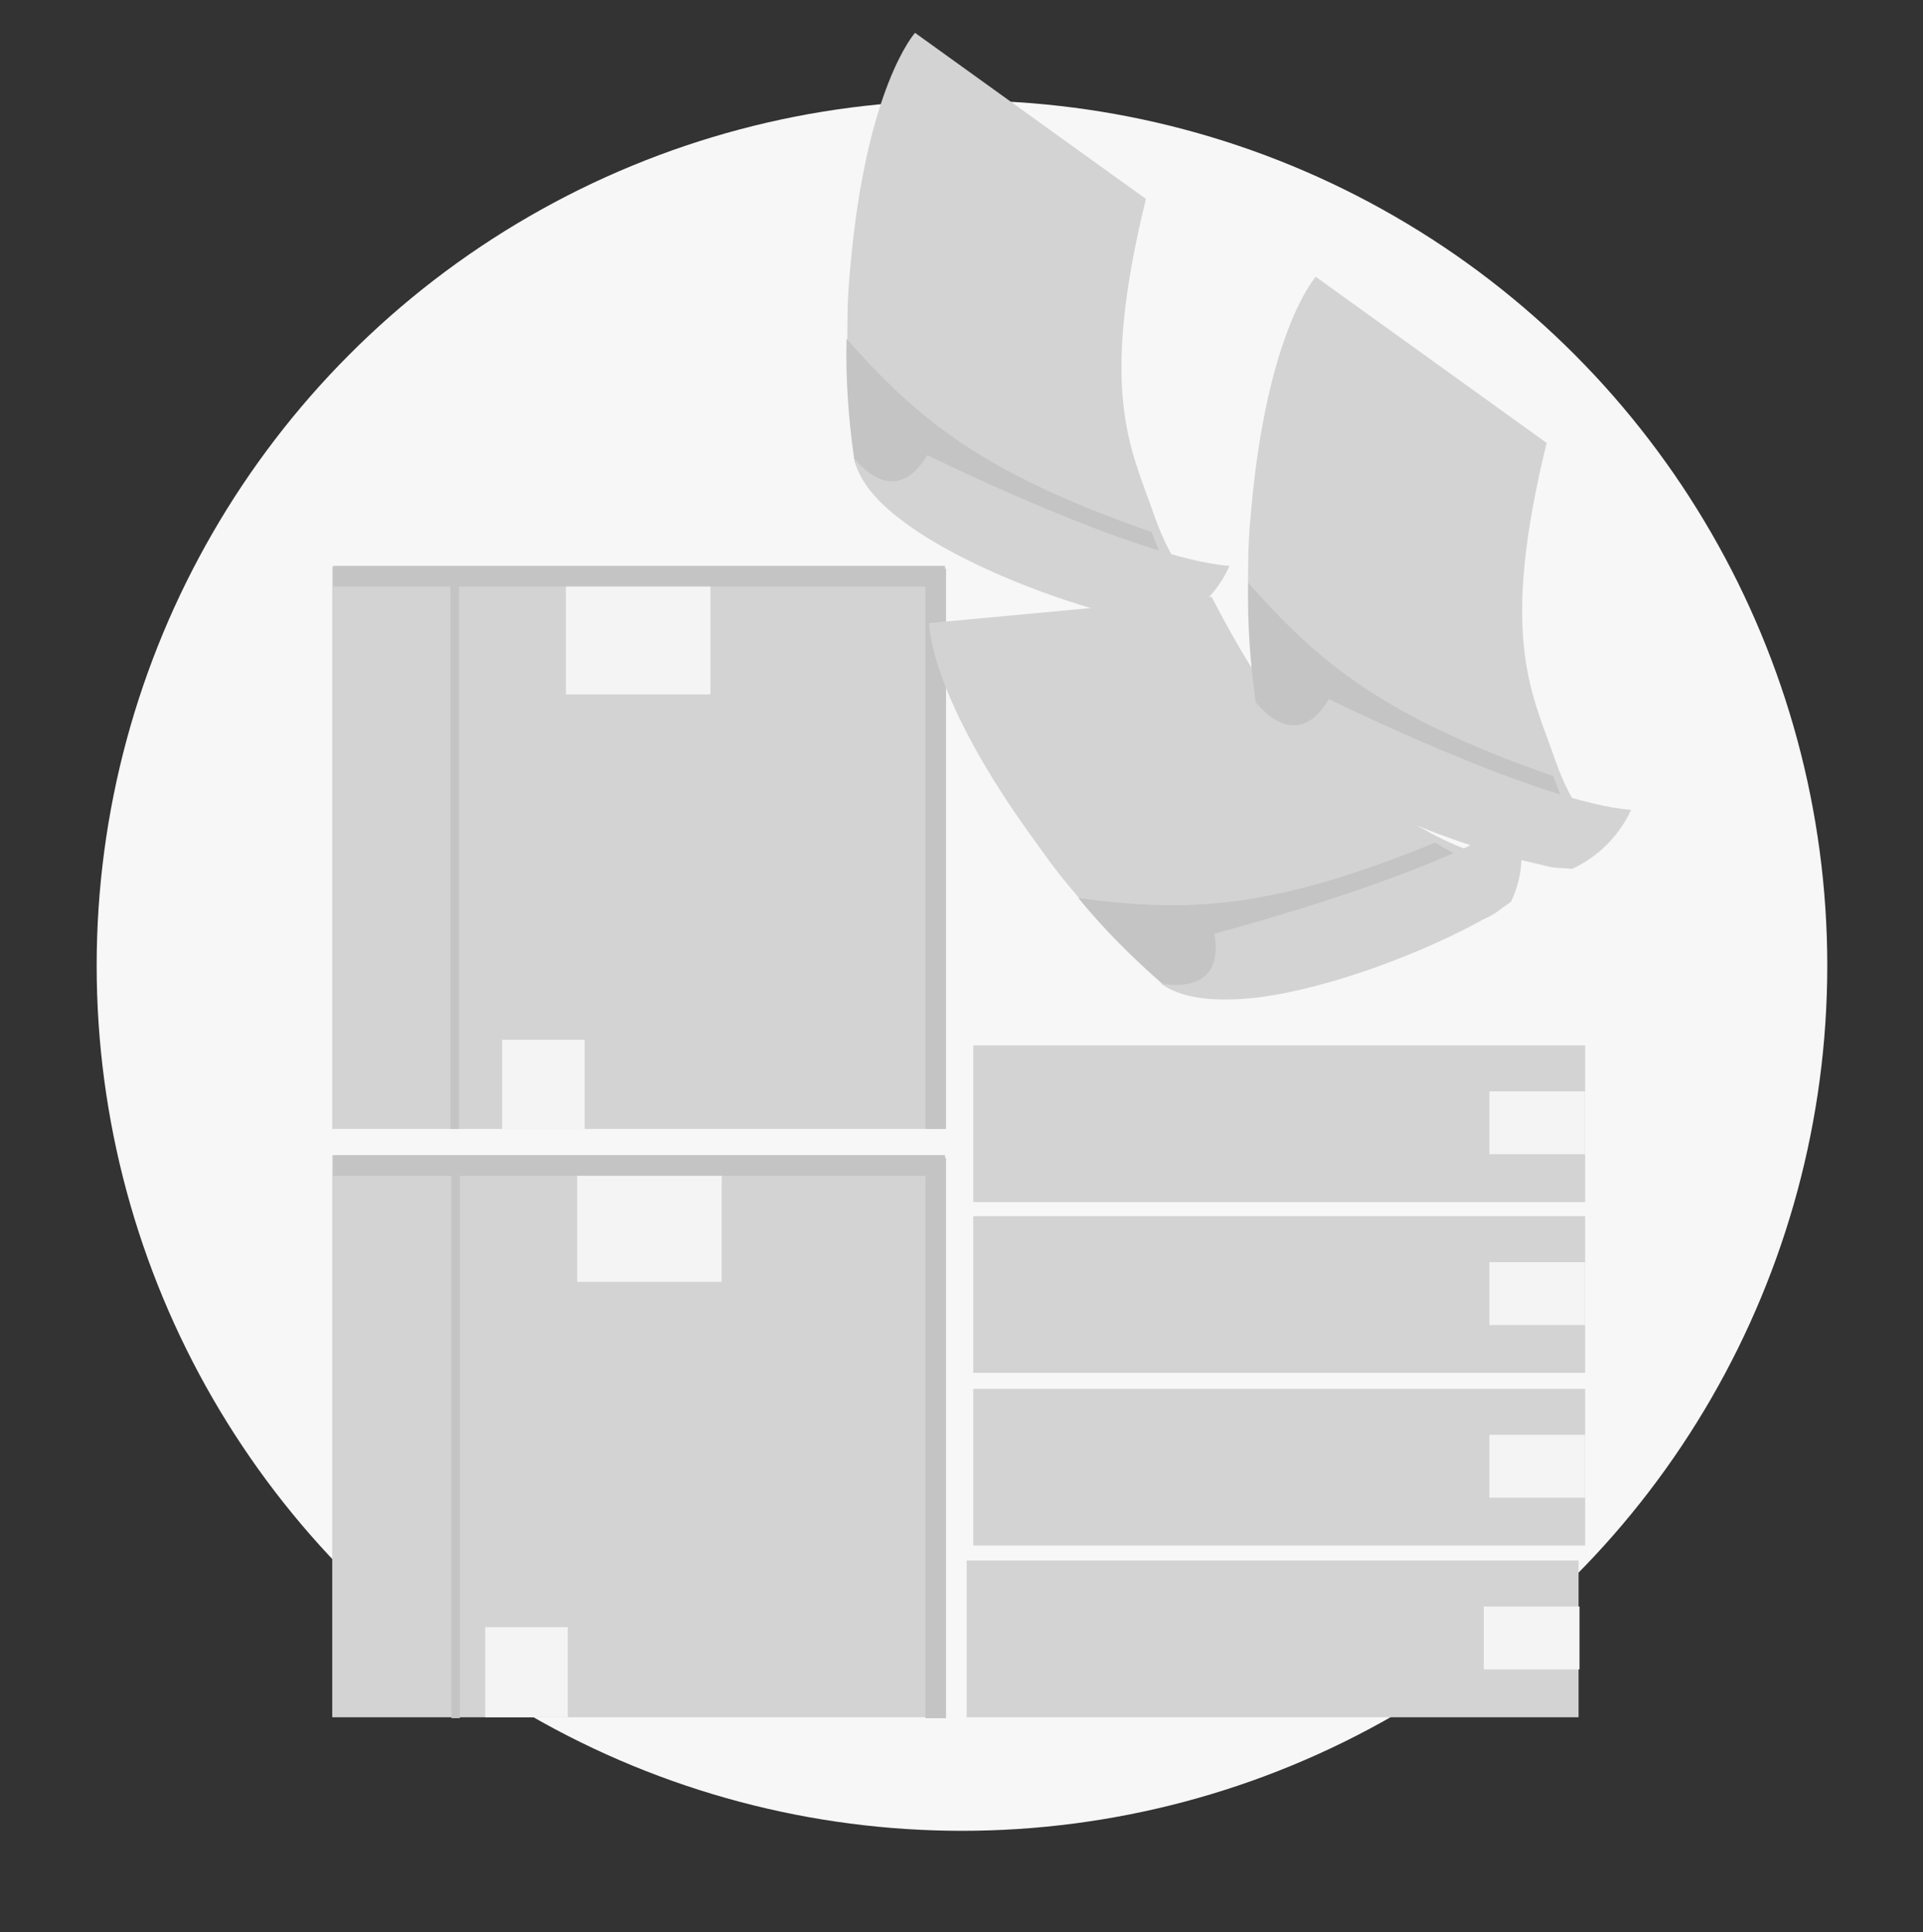 <?xml version="1.0" encoding="utf-8"?>
<!-- Generator: Adobe Illustrator 27.2.0, SVG Export Plug-In . SVG Version: 6.00 Build 0)  -->
<svg version="1.1" id="Layer_1" xmlns="http://www.w3.org/2000/svg" xmlns:xlink="http://www.w3.org/1999/xlink" x="0px" y="0px"
	 viewBox="0 0 204.9 205.9" style="enable-background:new 0 0 204.9 205.9;" xml:space="preserve">
<rect x="0" y="0" width="204.9" height="205.9" fill="#333333" stroke="none"/>
<style type="text/css">
	.st0{fill:#F7F7F7;}
	.st1{fill:#D3D3D3;}
	.st2{fill:#F4F4F4;}
	.st3{fill:#C4C4C4;}
	.st4{fill-rule:evenodd;clip-rule:evenodd;fill:#D3D3D3;}
	.st5{fill-rule:evenodd;clip-rule:evenodd;fill:#C4C4C4;}
</style>
<g id="Layer_1_00000138535951644933628560000000928721706409993866_">
</g>
<g id="circle">
	<g>
		<g>
			<circle id="SVGID_1_" class="st0" cx="102.5" cy="102.9" r="92.2"/>
		</g>
	</g>
</g>
<g id="Layer_10">
	<g>
		<rect x="35.4" y="123.1" class="st1" width="65.2" height="59.9"/>
		<rect x="61.5" y="123.1" class="st2" width="15.4" height="13.5"/>
		<g>
			<rect x="35.4" y="60.4" class="st1" width="65.2" height="59.9"/>
			<rect x="60.3" y="60.5" class="st2" width="15.4" height="13.5"/>
			<rect x="53.5" y="110.8" class="st2" width="8.8" height="9.6"/>
		</g>
		<rect x="51.7" y="173.4" class="st2" width="8.8" height="9.6"/>
		<g>
			<rect x="103" y="166.3" class="st1" width="65.2" height="16.7"/>
			<rect x="158.1" y="171.2" class="st2" width="10.2" height="6.7"/>
		</g>
		<g>
			<rect x="103.7" y="148" class="st1" width="65.2" height="16.7"/>
			<rect x="158.7" y="152.9" class="st2" width="10.2" height="6.7"/>
		</g>
		<g>
			<rect x="103.7" y="129.6" class="st1" width="65.2" height="16.7"/>
			<rect x="158.7" y="134.5" class="st2" width="10.2" height="6.7"/>
		</g>
		<g>
			<rect x="103.7" y="111.4" class="st1" width="65.2" height="16.7"/>
			<rect x="158.7" y="116.3" class="st2" width="10.2" height="6.7"/>
		</g>
		<g>
			<rect x="35.5" y="60.3" class="st3" width="65.2" height="2.2"/>
			<rect x="98.6" y="60.6" class="st3" width="2.2" height="59.7"/>
			<rect x="48" y="60.6" class="st3" width="0.9" height="59.7"/>
		</g>
		<g>
			<rect x="35.5" y="123.1" class="st3" width="65.2" height="2.2"/>
			<rect x="98.6" y="123.4" class="st3" width="2.2" height="59.7"/>
			<rect x="48.1" y="123.4" class="st3" width="0.9" height="59.7"/>
		</g>
	</g>
	<path id="Path_373" class="st4" d="M158.3,91c-30.5,18.2-35.6,12.4-35.6,12.4c-3.2-2.8-6.2-5.8-8.9-9.1c-1.1-1.3-2.2-2.8-3.4-4.5
		C98.9,74.1,99,66.4,99,66.4l30.1-2.8c9.6,18.6,16.1,21.1,22.3,24.6C156.1,90.9,158.2,91,158.3,91"/>
	<path id="Path_374" class="st5" d="M159.8,92.8c-30.5,18.2-36,12-36,12c-3.2-2.8-6.2-5.8-8.9-9.1c11.3,1.5,20.2,1.4,38-5.9
		C157.6,92.6,159.8,92.8,159.8,92.8"/>
	<path id="Path_375" class="st4" d="M161,96.1c0,0,0.3-0.2-1,0.7c-0.6,0.5-1.3,0.9-2,1.2c-6.1,3.4-16.1,7.3-24,8.3
		c-1,0.1-1.9,0.2-2.8,0.2c-3.1,0.1-5.8-0.4-7.5-1.7c0,0,6.9,1.6,5.7-5.3c0,0,24.2-6.4,32.1-12.2C162.5,90.2,162.3,93.4,161,96.1"/>
	<path id="Path_373_00000001644042819137574520000012042135455747011748_" class="st4" d="M168.8,86.9c-35-6.3-35-14.1-35-14.1
		c-0.6-4.2-0.9-8.4-0.8-12.7c0-1.7,0.1-3.6,0.3-5.6c1.7-19.3,6.9-25,6.9-25l24.6,17.7c-5,20.4-1.7,26.4,0.7,33.2
		C167.2,85.4,168.8,86.9,168.8,86.9"/>
	<path id="Path_374_00000113320829072969402670000000575807350169197733_" class="st5" d="M168.8,89.3c-35-6.3-35-14.5-35-14.5
		c-0.6-4.2-0.9-8.4-0.8-12.7c7.5,8.5,14.4,14.3,32.5,20.6C167.3,87.7,168.8,89.3,168.8,89.3"/>
	<path id="Path_375_00000016056969317073860570000014208622979736686500_" class="st4" d="M167.5,92.6c0,0,0.4,0-1.2-0.1
		c-0.8,0-1.5-0.2-2.3-0.4c-6.9-1.5-16.9-5.1-23.5-9.5c-0.8-0.5-1.5-1.1-2.2-1.6c-2.5-2-4.1-4.1-4.5-6.2c0,0,4.2,5.8,7.8-0.3
		c0,0,22.5,11.1,32.2,11.8C172.5,89.1,170.3,91.3,167.5,92.6"/>
	<g>
		<path id="Path_373_00000044138934306333476930000002490827365071144859_" class="st4" d="M126.1,60.9c-35-6.3-35-14.1-35-14.1
			c-0.6-4.2-0.9-8.4-0.8-12.7c0-1.7,0.1-3.6,0.3-5.6c1.7-19.3,6.9-25,6.9-25l24.6,17.7c-5,20.4-1.7,26.4,0.7,33.2
			C124.5,59.4,126.1,60.9,126.1,60.9"/>
		<path id="Path_374_00000000190380172762697530000016391525828651819660_" class="st5" d="M126,63.3C91,57,91,48.8,91,48.8
			c-0.6-4.2-0.9-8.4-0.8-12.7c7.5,8.5,14.4,14.3,32.5,20.6C124.6,61.7,126,63.3,126,63.3"/>
		<path id="Path_375_00000101061063599107714640000014186786851147126670_" class="st4" d="M124.7,66.6c0,0,0.4,0-1.2-0.1
			c-0.8,0-1.5-0.2-2.3-0.4c-6.9-1.5-16.9-5.1-23.5-9.5c-0.8-0.5-1.5-1.1-2.2-1.6c-2.5-2-4.1-4.1-4.5-6.2c0,0,4.2,5.8,7.8-0.3
			c0,0,22.5,11.1,32.2,11.8C129.8,63.1,127.5,65.3,124.7,66.6"/>
	</g>
</g>
</svg>

